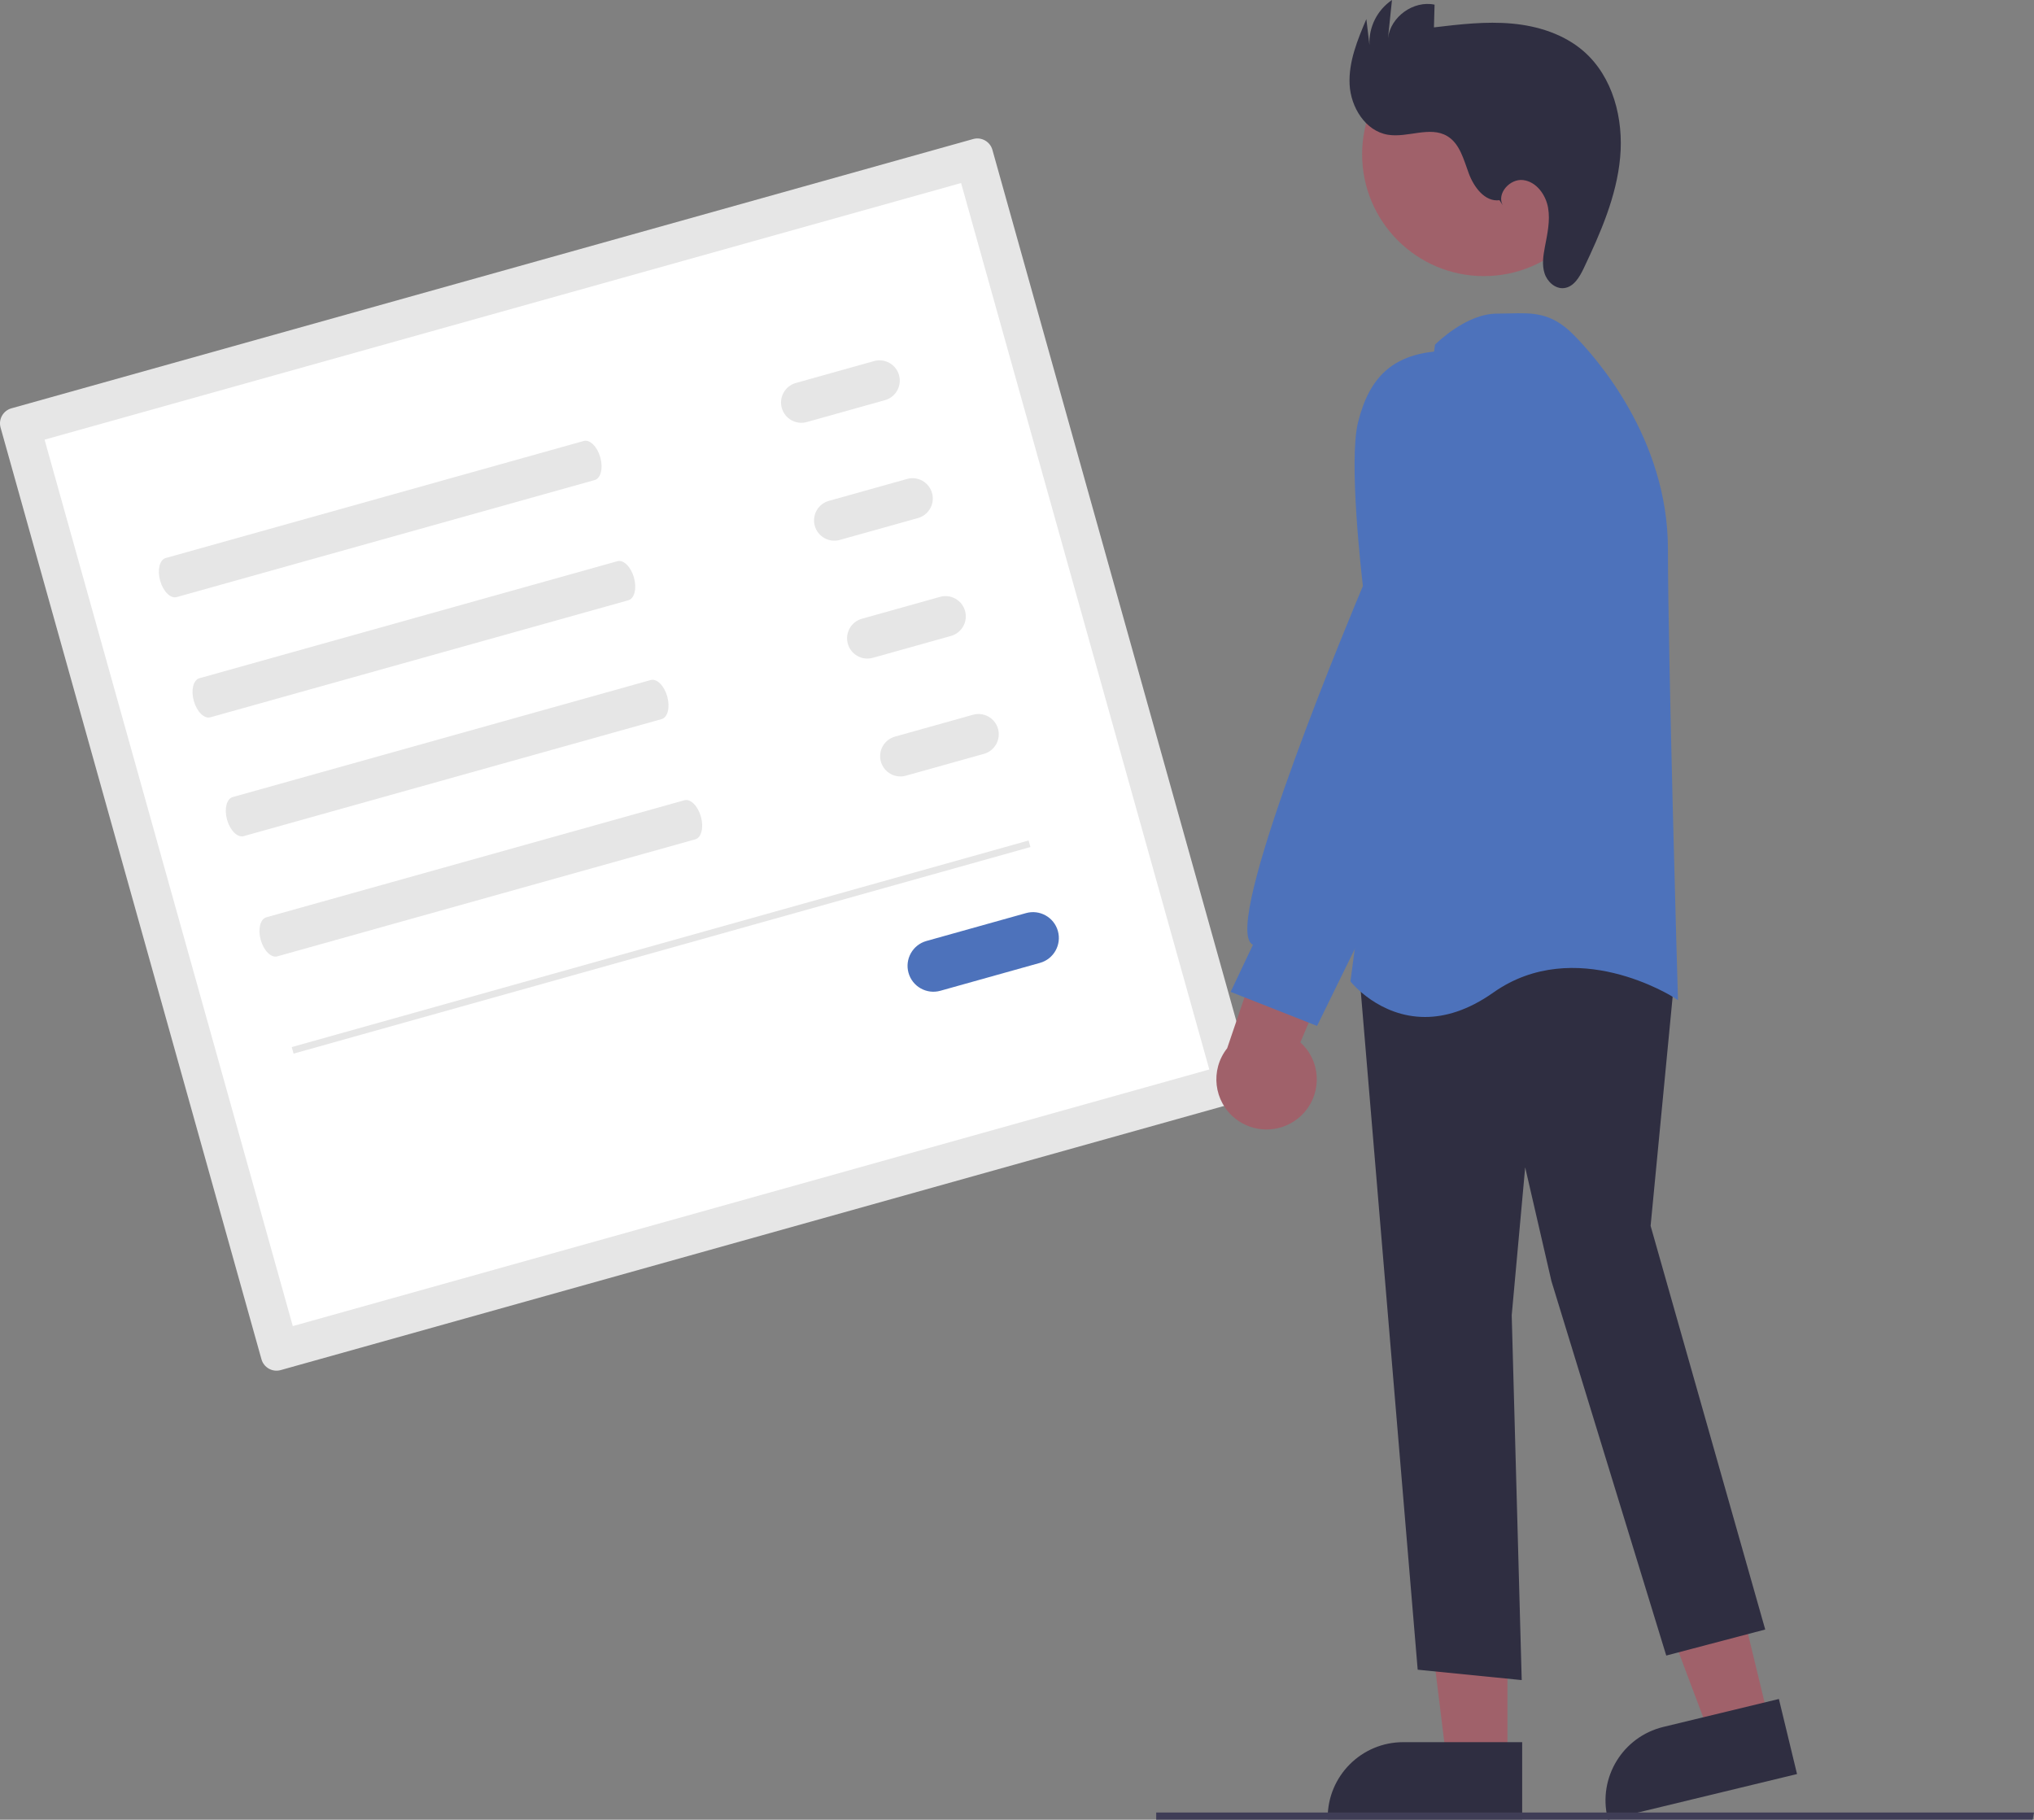 <?xml version="1.0" encoding="utf-8"?>
<!-- Generator: Adobe Illustrator 16.0.3, SVG Export Plug-In . SVG Version: 6.00 Build 0)  -->
<!DOCTYPE svg PUBLIC "-//W3C//DTD SVG 1.1//EN" "http://www.w3.org/Graphics/SVG/1.1/DTD/svg11.dtd">
<svg version="1.1" id="bb518178-b77f-4eb8-b154-ea18eb3c6f97"
	 xmlns="http://www.w3.org/2000/svg" xmlns:xlink="http://www.w3.org/1999/xlink" x="0px" y="0px" width="598.111px"
	 height="535.114px" viewBox="0 0 598.111 535.114" enable-background="new 0 0 598.111 535.114" xml:space="preserve">
<rect x="0" y="0" width="598.111" height="535.114" fill="#808080" stroke="none"/>
<path fill="#E6E6E6" d="M3.352,120.074c-2.438,0.686-3.862,3.216-3.182,5.656l76.716,273.979c0.686,2.438,3.216,3.861,5.656,3.182
	L365.357,323.7c2.438-0.686,3.861-3.217,3.182-5.656L291.823,44.065c-0.686-2.438-3.216-3.862-5.656-3.182L3.352,120.074z"/>
<path fill="#FFFFFF" d="M86.097,389.954l269.504-75.465L282.612,53.821L13.107,129.285L86.097,389.954z"/>
<path fill="#E6E6E6" d="M48.739,164.091c-1.798,0.503-2.54,3.49-1.652,6.658c0.887,3.167,3.071,5.335,4.87,4.832l122.917-34.418
	c1.798-0.503,2.54-3.49,1.652-6.658c-0.887-3.167-3.071-5.335-4.87-4.832L48.739,164.091z"/>
<path fill="#E6E6E6" d="M58.638,199.443c-1.798,0.503-2.54,3.49-1.653,6.658c0.887,3.167,3.072,5.335,4.87,4.832l122.917-34.418
	c1.798-0.503,2.539-3.49,1.652-6.658s-3.071-5.335-4.87-4.832L58.638,199.443z"/>
<path fill="#E6E6E6" d="M68.423,234.388c-1.798,0.503-2.54,3.49-1.652,6.658c0.887,3.167,3.071,5.335,4.869,4.832l122.917-34.418
	c1.798-0.503,2.54-3.49,1.652-6.658c-0.887-3.167-3.071-5.335-4.87-4.832L68.423,234.388z"/>
<path fill="#E6E6E6" d="M78.322,269.739c-1.798,0.504-2.54,3.49-1.653,6.658c0.887,3.168,3.072,5.335,4.87,4.832l122.917-34.418
	c1.798-0.503,2.539-3.49,1.652-6.658c-0.887-3.168-3.072-5.335-4.87-4.832L78.322,269.739z"/>
<path fill="#E6E6E6" d="M234.036,112.614c-3.174,0.882-5.033,4.171-4.151,7.345c0.882,3.174,4.171,5.033,7.345,4.151
	c0.008-0.002,0.015-0.004,0.022-0.006l22.979-6.435c3.173-0.888,5.024-4.18,4.136-7.353c-0.889-3.173-4.181-5.024-7.354-4.136l0,0
	L234.036,112.614z"/>
<path fill="#E6E6E6" d="M243.742,147.281c-3.174,0.882-5.032,4.17-4.15,7.345c0.882,3.174,4.171,5.033,7.345,4.15
	c0.007-0.002,0.015-0.004,0.022-0.006l22.979-6.434c3.172-0.889,5.024-4.181,4.136-7.354c-0.888-3.172-4.18-5.024-7.353-4.136
	L243.742,147.281z"/>
<path fill="#E6E6E6" d="M253.449,181.948c-3.173,0.886-5.027,4.177-4.141,7.35s4.177,5.028,7.35,4.142
	c0.003-0.001,0.006-0.001,0.008-0.002l22.979-6.434c3.173-0.889,5.025-4.181,4.136-7.354c-0.888-3.172-4.181-5.024-7.353-4.136
	L253.449,181.948z"/>
<path fill="#E6E6E6" d="M263.156,216.614c-3.171,0.895-5.016,4.19-4.122,7.361c0.892,3.162,4.173,5.008,7.339,4.128l22.979-6.434
	c3.171-0.895,5.017-4.19,4.122-7.361c-0.892-3.162-4.173-5.008-7.339-4.128L263.156,216.614z"/>
<path fill="#4D72BB" d="M272.431,276.704c-4.044,1.129-6.407,5.321-5.279,9.365c1.128,4.043,5.321,6.406,9.365,5.278
	c0.004-0.001,0.008-0.003,0.013-0.004l29.28-8.198c4.043-1.133,6.402-5.327,5.271-9.369c-1.132-4.043-5.327-6.403-9.37-5.271l0,0
	l0,0L272.431,276.704z"/>
<rect x="82.001" y="277.434" transform="matrix(-0.963 0.27 -0.27 -0.963 456.873 494.111)" fill="#E6E6E6" width="225" height="2.001"/>
<polygon fill="#A0616A" points="520.202,506.073 502.825,510.274 478.352,445.247 503.999,439.047 "/>
<path fill="#2F2E41" d="M472.846,535.114l-0.118-0.484c-2.867-11.92,4.455-23.912,16.368-26.807l33.998-8.219l5.336,22.072
	L472.846,535.114z"/>
<polygon fill="#A0616A" points="443.276,517.911 425.399,517.909 416.894,448.954 443.279,448.954 "/>
<path fill="#2F2E41" d="M447.606,535.01l-57.187-0.002v-0.5c0.001-12.266,9.943-22.207,22.208-22.207h0.001l34.979,0.002
	L447.606,535.01z"/>
<path fill="#2F2E41" d="M416.88,490.991L399.521,284.12l71.856-13.246l0.283-0.051l21.032,13.52l-7.32,76.135l33.704,118.697
	l-29.103,7.66l-33.758-110.086l-7.726-33.477l-3.959,43.5l2.939,107.277L416.88,490.991z"/>
<path fill="#4D72BB" d="M397.296,288.811l-0.189-0.24l24.83-186.958l0.032-0.245l0.175-0.175c0.366-0.366,9.065-8.963,18.015-8.963
	c1.293,0,2.523-0.033,3.703-0.063c6.848-0.178,12.257-0.32,18.686,6.109c6.55,6.549,27.92,30.464,27.92,63.219
	c0,31.704,2.887,130.228,2.916,131.22l0.041,1.391l-1.167-0.76c-0.288-0.185-29.031-18.486-53.137-1.473
	c-7.533,5.316-14.301,7.182-20.087,7.182C405.564,299.055,397.411,288.958,397.296,288.811z"/>
<circle fill="#A0616A" cx="436.357" cy="45.377" r="35.815"/>
<path fill="#A0616A" d="M381.53,328.991c6.4-4.961,7.568-14.172,2.607-20.574c-0.528-0.682-1.117-1.316-1.757-1.895l20.339-47.977
	l-26.631,4.901l-15.232,44.808c-5.049,6.387-3.963,15.658,2.426,20.707C368.628,333.186,376.171,333.198,381.53,328.991
	L381.53,328.991z"/>
<path fill="#4D72BB" d="M361.88,291.67l6.549-13.827c-0.404-0.243-0.738-0.589-0.967-1.003
	c-6.119-10.604,30.843-98.672,33.306-104.513c-0.375-3.177-4.256-36.844-1.418-48.193c3.34-13.359,10.197-19.584,22.93-20.818
	c14.041-1.319,17.829,17.749,17.865,17.943l0.014,49.02l-16.115,56.428l-36.752,74.973L361.88,291.67z"/>
<path fill="#2F2E41" d="M440.937,58.871c-4.293,0.559-7.532-3.834-9.034-7.895s-2.646-8.788-6.379-10.981
	c-5.1-2.997-11.625,0.607-17.457-0.381c-6.586-1.117-10.868-8.096-11.203-14.768c-0.336-6.671,2.319-13.088,4.924-19.239
	l0.909,7.645c-0.247-5.269,2.262-10.287,6.625-13.25l-1.172,11.217c0.734-6.284,7.505-11.153,13.696-9.851l-0.185,6.684
	c7.606-0.904,15.279-1.81,22.909-1.121c7.629,0.689,15.312,3.103,21.095,8.127c8.649,7.516,11.809,19.892,10.747,31.301
	c-1.061,11.41-5.77,22.128-10.679,32.482c-1.235,2.605-2.943,5.544-5.808,5.876c-2.572,0.298-4.928-1.853-5.728-4.317
	s-0.409-5.14,0.069-7.686c0.725-3.846,1.637-7.777,0.956-11.63s-3.453-7.662-7.338-8.134c-3.884-0.472-7.859,3.968-5.991,7.407
	L440.937,58.871z"/>
<polygon fill="#3F3D56" points="597.729,535.092 339.991,535.092 339.991,532.987 598.111,532.987 "/>
</svg>
